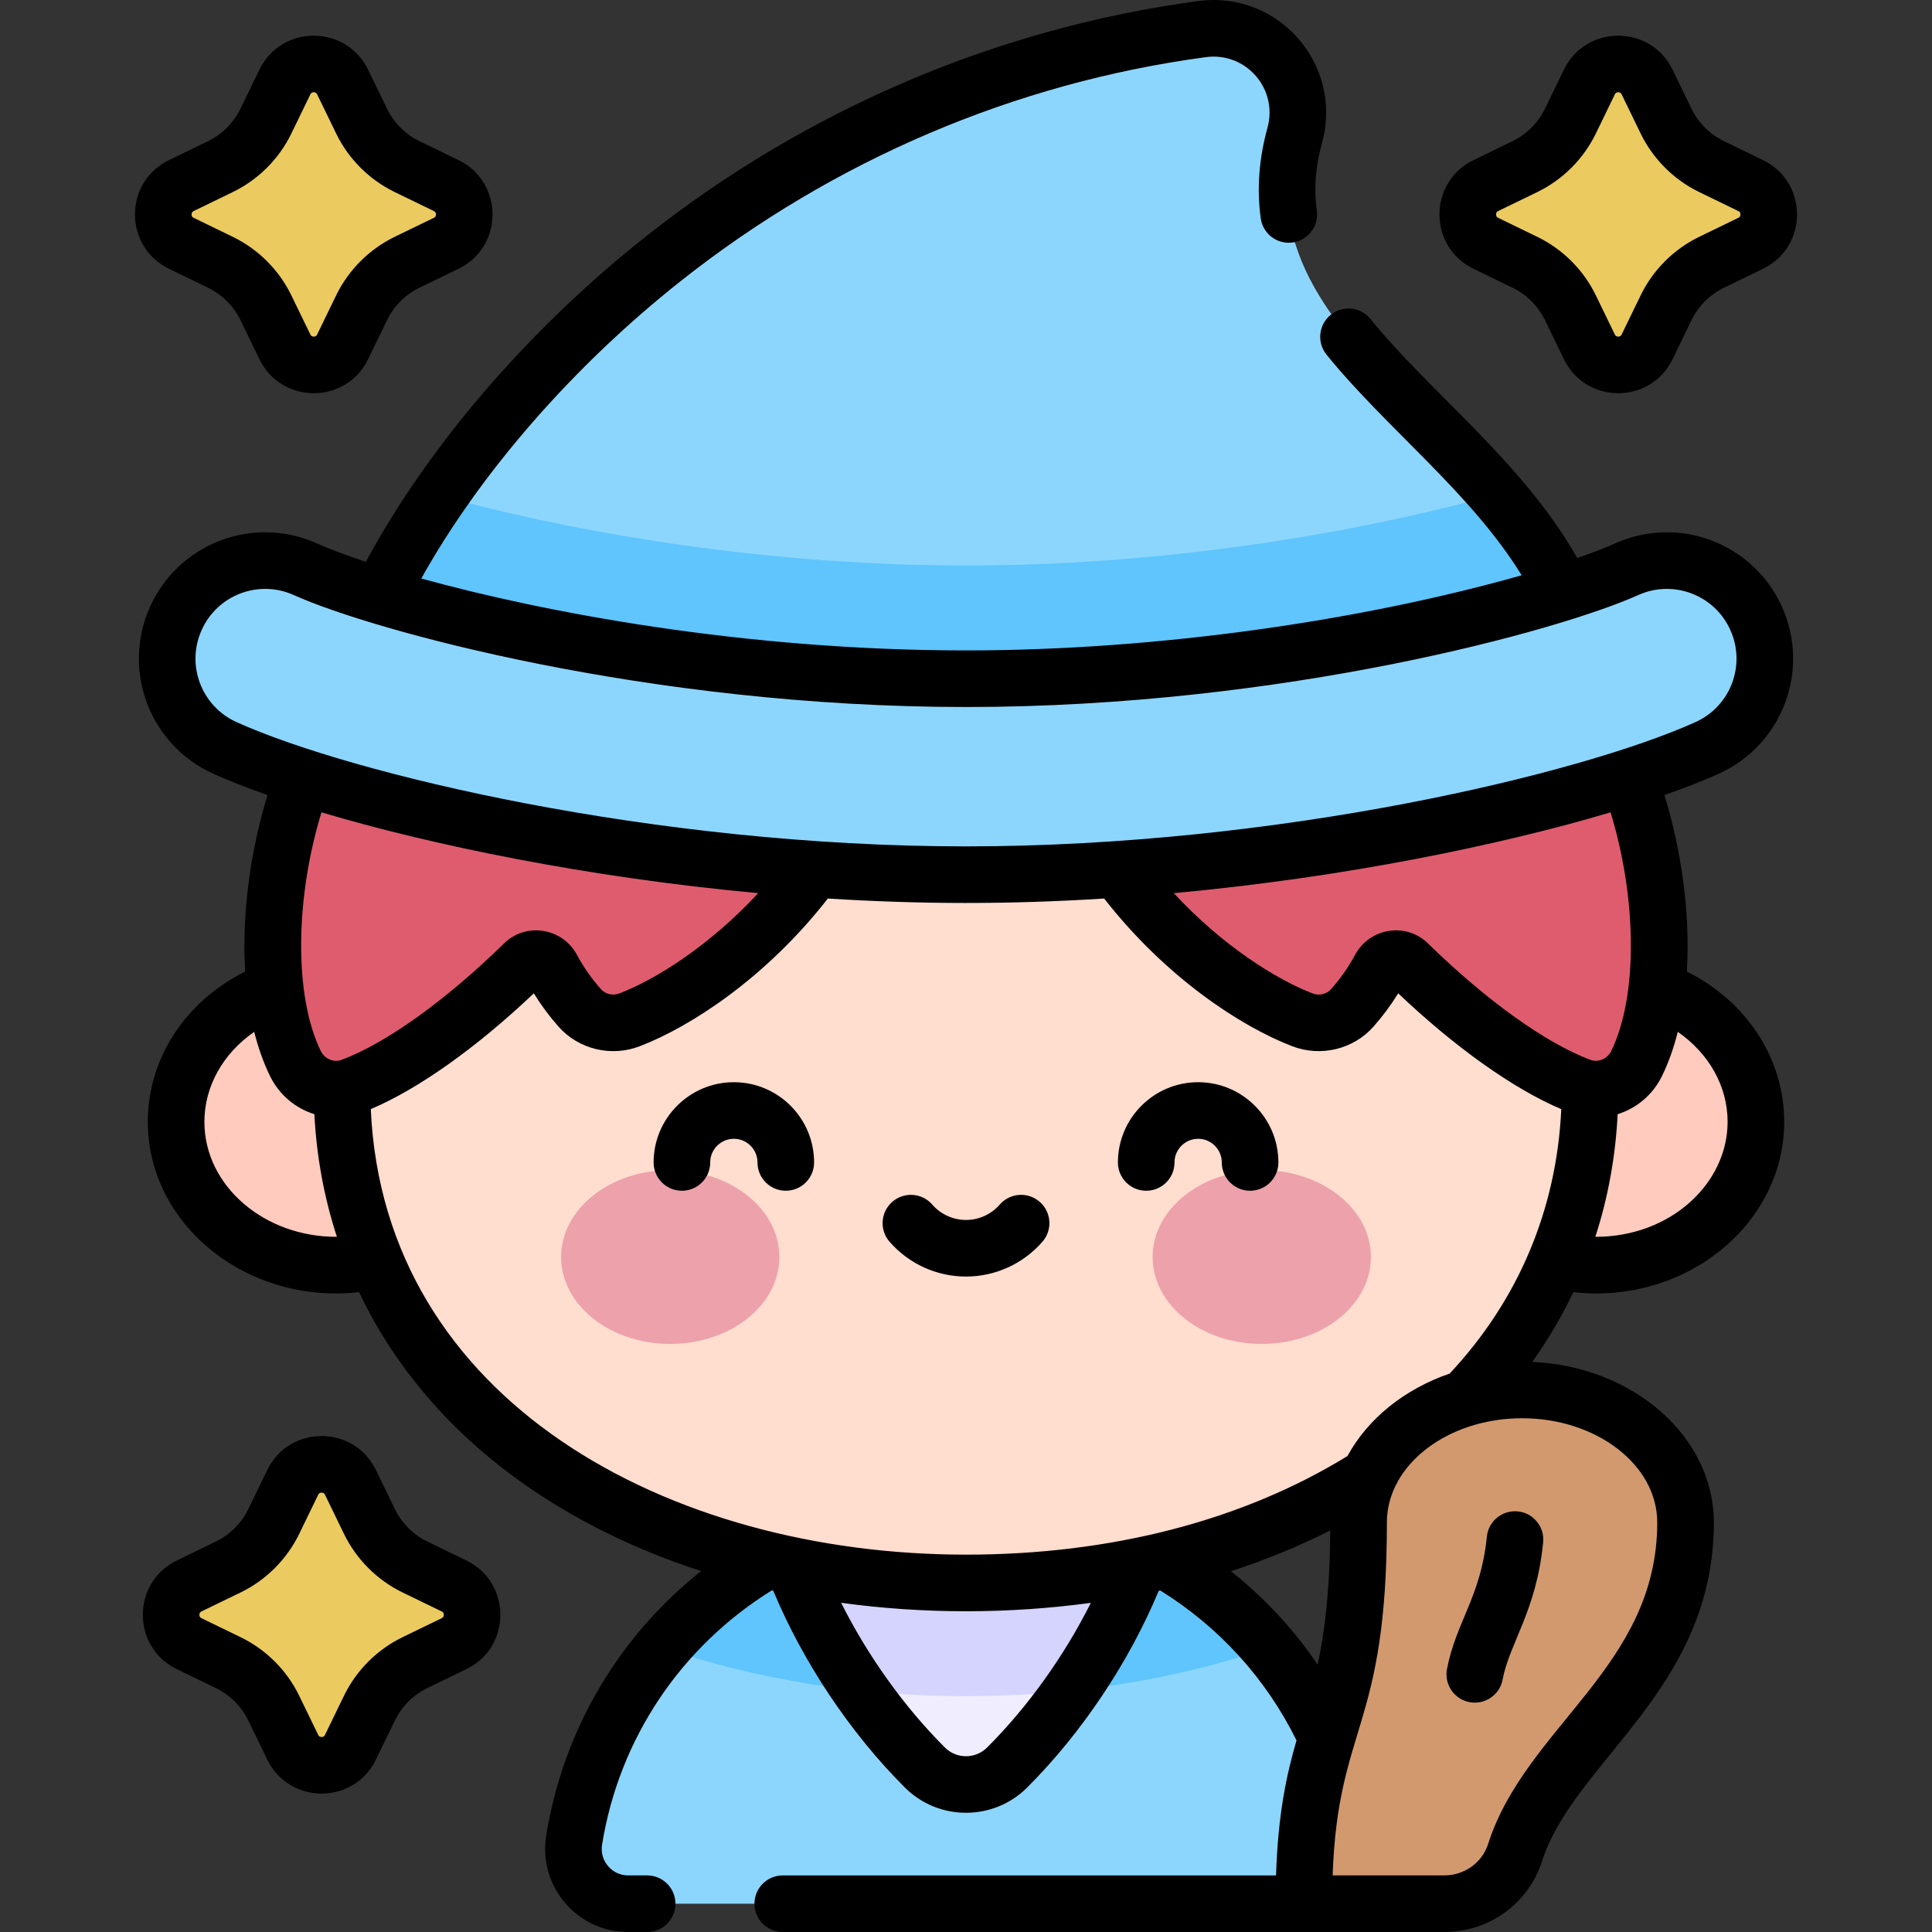 <svg id="Capa_1" enable-background="new 0 0 512.003 512.003" height="512" viewBox="0 0 512.003 512.003" width="512" xmlns="http://www.w3.org/2000/svg"><rect x="0" y="0" width="512.003" height="512.003" fill="#333333" stroke="none"/><g><ellipse cx="89.077" cy="297.297" fill="#ffcbbe" rx="42.409" ry="37.978"/><ellipse cx="422.926" cy="297.297" fill="#ffcbbe" rx="42.409" ry="37.978"/><path d="m345.54 504.503c8.954 0 15.737-8.032 14.312-16.872-8.073-50.077-51.495-88.324-103.85-88.324s-95.777 38.247-103.85 88.324c-1.425 8.84 5.357 16.872 14.312 16.872z" fill="#8cd6fe"/><path d="m256.002 449.5c28.45 0 55.721-4.438 80.366-12.847-19.297-22.833-48.131-37.346-80.366-37.346-32.236 0-61.07 14.513-80.366 37.346 24.644 8.409 51.915 12.847 80.366 12.847z" fill="#5fc5fc"/><path d="m303.759 409c-6.696 20.707-20.269 42.869-36.875 59.427-6.01 5.992-15.755 5.992-21.765 0-16.606-16.558-30.179-38.72-36.875-59.427z" fill="#efedff"/><path d="m228.091 448.045c9.139.961 18.459 1.456 27.911 1.456s18.772-.495 27.911-1.456c8.698-12.42 15.634-26.019 19.847-39.045h-95.515c4.211 13.025 11.148 26.625 19.846 39.045z" fill="#d4d4ff"/><path d="m421.38 288.451c0 80.473-74.042 131.049-165.378 131.049s-165.378-50.576-165.378-131.049 74.042-145.71 165.378-145.71c91.335 0 165.378 65.237 165.378 145.71z" fill="#ffddcf"/><path d="m99.401 175.742c-23.632 20.672-34.988 77.735-21.116 106.109 2.701 5.524 9.141 8.197 14.897 6.037 13.05-4.897 29.744-16.97 45.639-32.508 2.258-2.208 5.973-1.56 7.468 1.222 2.255 4.196 4.884 7.723 7.359 10.516 3.291 3.715 8.576 4.93 13.208 3.148 16.904-6.503 50.236-29.099 65.582-70.725-24.548-5.647-133.037-23.799-133.037-23.799z" fill="#de5c6e"/><path d="m412.602 175.742c23.632 20.672 34.988 77.735 21.116 106.109-2.701 5.524-9.141 8.197-14.897 6.037-13.05-4.897-29.743-16.97-45.639-32.508-2.259-2.208-5.973-1.56-7.468 1.222-2.255 4.196-4.884 7.723-7.359 10.516-3.291 3.715-8.576 4.93-13.208 3.148-16.904-6.503-50.236-29.099-65.582-70.725 24.549-5.647 133.037-23.799 133.037-23.799z" fill="#de5c6e"/><path d="m89.933 189.973c5.007-44.423 84.475-162.954 228.645-182.264 15.942-2.135 28.826 12.667 24.541 28.17-17.068 61.755 78.951 83.186 78.951 154.597l-165.116 21.38z" fill="#8cd6fe"/><path d="m116.564 131.302c-16.069 23.3-25.053 44.668-26.631 58.67l167.021 21.883 165.116-21.38c0-24.502-11.305-43.12-25.467-59.501-29.546 8.344-81.776 18.893-140.602 18.893-58.062.001-109.698-10.276-139.437-18.565z" fill="#5fc5fc"/><path d="m256.002 231.801c-84.105 0-165.479-19.643-196.398-33.592-13.072-5.897-18.889-21.274-12.992-34.347 5.898-13.073 21.275-18.892 34.347-12.991 20.137 9.084 92.17 28.997 175.042 28.997s154.905-19.913 175.042-28.997c13.073-5.9 28.449-.081 34.347 12.991 5.897 13.073.081 28.45-12.992 34.347-30.918 13.948-112.292 33.592-196.396 33.592z" fill="#8cd6fe"/><g><path d="m446.687 403.462c0-19.389-19.396-35.107-43.323-35.107s-43.323 15.718-43.323 35.107c0 56.839-14.501 51.303-14.501 101.041h37.175c8.527 0 16.195-5.423 18.795-13.544 9.219-28.792 45.177-46.273 45.177-87.497z" fill="#d2996f"/></g><g fill="#ebca5f"><path d="m97.906 452.672-5.027 10.359c-3.101 6.39-12.205 6.39-15.306 0l-5.027-10.359c-2.55-5.254-6.793-9.497-12.047-12.047l-10.359-5.027c-6.39-3.101-6.39-12.205 0-15.306l10.359-5.027c5.254-2.55 9.497-6.793 12.047-12.047l5.027-10.359c3.101-6.39 12.205-6.39 15.306 0l5.027 10.359c2.55 5.254 6.793 9.497 12.047 12.047l10.359 5.027c6.39 3.101 6.39 12.205 0 15.306l-10.359 5.027c-5.254 2.549-9.497 6.793-12.047 12.047z"/><path d="m95.829 81.557-5.027 10.359c-3.101 6.39-12.205 6.39-15.306 0l-5.027-10.359c-2.55-5.254-6.793-9.497-12.047-12.047l-10.359-5.027c-6.39-3.101-6.39-12.205 0-15.306l10.359-5.027c5.254-2.55 9.497-6.793 12.047-12.047l5.027-10.359c3.101-6.39 12.205-6.39 15.306 0l5.027 10.359c2.55 5.254 6.793 9.497 12.047 12.047l10.359 5.027c6.39 3.101 6.39 12.205 0 15.306l-10.359 5.027c-5.254 2.55-9.498 6.793-12.047 12.047z"/><path d="m416.174 81.557 5.027 10.359c3.101 6.39 12.205 6.39 15.306 0l5.027-10.359c2.55-5.254 6.793-9.497 12.047-12.047l10.359-5.027c6.39-3.101 6.39-12.205 0-15.306l-10.359-5.027c-5.254-2.55-9.497-6.793-12.047-12.047l-5.027-10.359c-3.101-6.39-12.205-6.39-15.306 0l-5.027 10.359c-2.55 5.254-6.793 9.497-12.047 12.047l-10.359 5.027c-6.39 3.101-6.39 12.205 0 15.306l10.359 5.027c5.254 2.55 9.498 6.793 12.047 12.047z"/></g><g><g fill="#eda1ab"><ellipse cx="177.625" cy="333.122" rx="28.919" ry="23.03"/><ellipse cx="334.378" cy="333.122" rx="28.919" ry="23.03"/></g></g><path d="m427.96 144.034c-2.513 1.133-5.879 2.437-9.978 3.846-14.409-25.446-38.943-43.772-54.783-63.337-2.607-3.219-7.33-3.716-10.549-1.109-3.219 2.606-3.716 7.329-1.109 10.549 15.795 19.507 38.225 36.543 51.717 58.47-41.418 11.766-95.592 19.916-147.256 19.916-58.818 0-111.902-10.093-144.353-19.056 15.553-27.912 40.221-56.268 68.828-78.889 40.486-32.016 88.586-52.514 139.097-59.279 10.618-1.429 19.176 8.393 16.317 18.739-2.256 8.162-2.855 16.23-1.78 23.979.569 4.103 4.354 6.971 8.46 6.397 4.103-.569 6.967-4.357 6.397-8.46-.804-5.792-.353-11.653 1.38-17.921 5.713-20.672-11.507-40.458-32.766-37.602-53.183 7.123-103.81 28.693-146.41 62.381-31.068 24.567-57.807 55.702-74.209 86.237-5.463-1.803-9.822-3.462-12.917-4.859-16.86-7.61-36.662-.121-44.269 16.743-7.606 16.859-.118 36.659 16.744 44.268 4.002 1.805 8.833 3.705 14.385 5.645-4.494 14.666-6.878 31.328-5.931 46.772-15.848 7.928-25.806 23.035-25.806 39.834 0 27.167 26.135 48.447 55.972 45.143 17.752 37.256 52.034 61.393 90.667 73.912-21.869 17.365-36.558 42.164-41.059 70.087-2.16 13.396 8.146 25.565 21.716 25.565h5.033c4.142 0 7.5-3.357 7.5-7.5s-3.358-7.5-7.5-7.5h-5.033c-4.295 0-7.606-3.845-6.907-8.179 4.514-28.002 20.853-52.398 44.998-67.366.12.027.24.056.36.083 7.874 18.939 20.445 37.773 34.91 52.197 8.921 8.894 23.435 8.893 32.355 0 14.451-14.408 27.01-33.22 34.886-52.139.144-.032.284-.069.427-.101 15.586 9.674 27.985 23.319 36.096 39.722-2.576 8.92-4.892 19.15-5.429 35.784h-130.72c-4.142 0-7.5 3.357-7.5 7.5s3.358 7.5 7.5 7.5h175.274c11.923 0 22.347-7.538 25.938-18.758 8.496-26.537 45.534-45.538 45.534-89.783 0-22.735-21.35-41.365-48.123-42.546 4.19-5.88 7.823-12.048 10.88-18.47 30.042 3.281 55.891-18.212 55.891-45.15 0-16.799-9.958-31.907-25.806-39.834.949-15.482-1.45-32.136-5.935-46.771 5.554-1.94 10.386-3.84 14.388-5.646 16.859-7.607 24.352-27.404 16.744-44.268-7.604-16.862-27.403-24.356-44.266-16.746zm-373.792 153.262c0-9.451 4.986-18.149 13.199-23.842 1.072 4.257 2.464 8.18 4.18 11.69 2.471 5.054 6.796 8.586 11.761 10.129.58 11.254 2.595 22.135 5.973 32.495-19.087.103-35.113-13.387-35.113-30.472zm36.38-16.43c-2.082.778-4.509-.232-5.525-2.309-7.092-14.507-6.874-40.21.165-63.276 28.973 8.622 70.328 17.233 115.743 21.413-12.98 14.017-27.247 22.908-36.767 26.571-1.742.672-3.713.22-4.901-1.12-2.497-2.819-4.639-5.879-6.367-9.094-3.83-7.129-13.45-8.772-19.317-3.035-15.514 15.165-31.199 26.409-43.031 30.85zm171.04 182.249c-3.081 3.072-8.093 3.072-11.174 0-10.827-10.796-20.463-24.316-27.511-38.358 10.738 1.479 21.805 2.243 33.098 2.243 11.333 0 22.381-.768 33.089-2.227-7.047 14.037-16.679 27.551-27.502 38.342zm87.606-21.977c-6.361-9.364-14.09-17.682-22.974-24.745 9.198-2.99 17.987-6.604 26.313-10.811-.111 16.277-1.489 27.041-3.339 35.556zm89.994-37.676c0 38.27-34.844 54.054-44.82 85.209-1.595 4.983-6.278 8.332-11.652 8.332h-29.551c1.381-39.865 14.377-38.812 14.377-93.541 0-15.223 16.07-27.607 35.823-27.607 19.752 0 35.823 12.385 35.823 27.607zm-55.019-39.442c-12 4.12-21.709 11.978-27.069 21.84-27.763 17.094-62.658 26.14-101.098 26.14-78.769 0-154.267-40.719-157.739-118.07 12.6-5.332 28.062-16.312 43.203-30.684 1.909 3.103 4.11 6.067 6.57 8.845 5.317 6 13.963 8.082 21.515 5.174 13.607-5.235 33.495-18.202 49.838-39.142 24.664 1.55 47.978 1.587 73.228 0 16.343 20.94 36.231 33.907 49.838 39.142 7.553 2.906 16.199.825 21.516-5.175 2.46-2.776 4.66-5.74 6.569-8.844 15.145 14.377 30.612 25.358 43.215 30.689-1.227 26.581-11.39 50.678-29.586 70.085zm-5.744-114.003c-5.846-5.719-15.477-4.116-19.318 3.034-1.728 3.215-3.87 6.274-6.366 9.093-1.189 1.341-3.158 1.793-4.902 1.121-9.522-3.663-23.794-12.549-36.776-26.57 45.421-4.18 86.781-12.793 115.756-21.415 7.038 23.066 7.253 48.77.161 63.277-1.015 2.075-3.439 3.089-5.525 2.309-11.832-4.441-27.516-15.685-43.03-30.849zm66.211 23.438c8.213 5.693 13.199 14.391 13.199 23.842 0 16.299-15.091 30.525-35.053 30.475 3.357-10.351 5.346-21.227 5.918-32.499 4.963-1.544 9.286-5.076 11.755-10.127 1.717-3.512 3.109-7.434 4.181-11.691zm4.679-82.084c-30.307 13.673-110.318 32.929-193.313 32.929s-163.007-19.256-193.314-32.929c-9.303-4.196-13.437-15.121-9.239-24.426 4.197-9.303 15.124-13.44 24.427-9.238 20.597 9.291 94.046 29.66 178.126 29.66s157.529-20.369 178.127-29.661c9.301-4.198 20.227-.067 24.425 9.239 4.197 9.303.067 20.229-9.239 24.426zm-58.821-120.141 10.359 5.027c3.722 1.807 6.767 4.852 8.574 8.574l5.027 10.358c5.828 12.007 22.958 12.038 28.802 0l5.027-10.358c1.807-3.723 4.852-6.768 8.574-8.574l10.358-5.026c12.052-5.848 11.994-22.983 0-28.801l-10.359-5.027c-3.722-1.807-6.767-4.852-8.574-8.574l-5.027-10.358c-5.828-12.007-22.958-12.038-28.802 0l-5.027 10.358c-1.807 3.723-4.852 6.768-8.574 8.574l-10.358 5.026c-12.003 5.825-12.04 22.96 0 28.801zm6.549-15.306 10.359-5.027c6.738-3.27 12.25-8.781 15.52-15.52l5.027-10.358c.082-.17.275-.567.906-.567.63 0 .824.397.906.567l5.027 10.358c3.27 6.738 8.782 12.25 15.52 15.52l10.359 5.028c.169.082.566.274.566.905 0 .63-.397.822-.567.905l-10.359 5.027c-6.738 3.27-12.25 8.781-15.52 15.52l-5.027 10.358c-.082.17-.275.567-.906.567-.63 0-.824-.398-.906-.567l-5.027-10.358c-3.27-6.738-8.782-12.25-15.52-15.52l-10.359-5.028c-.169-.082-.566-.274-.566-.904s.397-.823.567-.906zm-202.564 230.872c-11.725 0-21.265 9.54-21.265 21.266 0 4.143 3.358 7.5 7.5 7.5s7.5-3.357 7.5-7.5c0-3.455 2.811-6.266 6.265-6.266 3.455 0 6.265 2.81 6.265 6.266 0 4.143 3.358 7.5 7.5 7.5s7.5-3.357 7.5-7.5c0-11.726-9.539-21.266-21.265-21.266zm81.051 31.699c-3.122-2.722-7.86-2.396-10.582.727-2.259 2.593-5.521 4.08-8.947 4.08s-6.688-1.487-8.947-4.08c-2.721-3.121-7.459-3.448-10.581-.727-3.123 2.721-3.448 7.459-.727 10.582 5.109 5.862 12.492 9.225 20.255 9.225 7.764 0 15.146-3.362 20.255-9.225 2.722-3.123 2.397-7.861-.726-10.582zm-230.742-247.265 10.359 5.027c3.722 1.807 6.767 4.852 8.574 8.574l5.027 10.358c5.828 12.007 22.958 12.038 28.802 0l5.027-10.358c1.807-3.723 4.852-6.768 8.574-8.574l10.358-5.026c12.052-5.848 11.994-22.983.001-28.801l-10.359-5.027c-3.722-1.807-6.767-4.852-8.574-8.574l-5.028-10.359c-5.828-12.007-22.958-12.038-28.802 0l-5.027 10.358c-1.807 3.723-4.851 6.768-8.574 8.574l-10.358 5.026c-12.003 5.826-12.04 22.961 0 28.802zm6.549-15.306 10.359-5.027c6.738-3.27 12.25-8.781 15.52-15.52l5.027-10.358c.082-.17.275-.567.906-.567.63 0 .824.397.906.567l5.027 10.358c3.27 6.738 8.782 12.25 15.52 15.52l10.359 5.028c.169.082.566.274.566.905 0 .63-.397.822-.567.905l-10.359 5.027c-6.738 3.27-12.25 8.781-15.52 15.52l-5.027 10.358c-.082.17-.275.567-.906.567-.63 0-.824-.398-.906-.567l-5.027-10.358c-3.27-6.738-8.782-12.25-15.52-15.52l-10.359-5.028c-.17-.082-.566-.274-.566-.904s.397-.823.567-.906zm266.187 230.872c-11.726 0-21.265 9.54-21.265 21.266 0 4.143 3.358 7.5 7.5 7.5s7.5-3.357 7.5-7.5c0-3.455 2.811-6.266 6.265-6.266 3.455 0 6.265 2.81 6.265 6.266 0 4.143 3.358 7.5 7.5 7.5s7.5-3.357 7.5-7.5c0-11.726-9.539-21.266-21.265-21.266zm76.502 120.473c-1.547 15.809-8.202 22.664-10.557 35.052-.773 4.068 1.898 7.995 5.967 8.768 4.051.769 7.992-1.879 8.769-5.968 1.863-9.799 8.965-18.159 10.749-36.392.403-4.122-2.611-7.791-6.734-8.194-4.128-.397-7.791 2.613-8.194 6.734zm-270.44 6.275-10.358-5.027c-3.723-1.807-6.768-4.852-8.574-8.574l-5.027-10.358c-5.827-12.007-22.96-12.038-28.801 0l-5.027 10.358c-1.807 3.723-4.852 6.768-8.574 8.574l-10.358 5.027c-12.005 5.826-12.038 22.958 0 28.802l10.358 5.025c3.722 1.807 6.767 4.852 8.574 8.574l5.027 10.359c5.826 12.005 22.959 12.038 28.801 0l5.027-10.359c1.806-3.723 4.851-6.768 8.573-8.573l10.36-5.027c12.023-5.834 12.015-22.97-.001-28.801zm-6.548 15.306-10.36 5.027c-6.738 3.271-12.25 8.782-15.519 15.52l-5.027 10.359c-.082.169-.275.566-.906.566-.63 0-.823-.397-.905-.566l-5.027-10.359c-3.27-6.738-8.782-12.25-15.52-15.52l-10.358-5.026c-.17-.083-.568-.275-.568-.906s.398-.823.568-.906l10.358-5.027c6.738-3.27 12.25-8.781 15.52-15.52l5.028-10.358c.083-.17.275-.567.905-.567s.823.397.906.567l5.027 10.358c3.269 6.737 8.781 12.249 15.52 15.52l10.358 5.027c.17.083.567.275.567.906-.001.631-.398.823-.567.905z"/></g></svg>